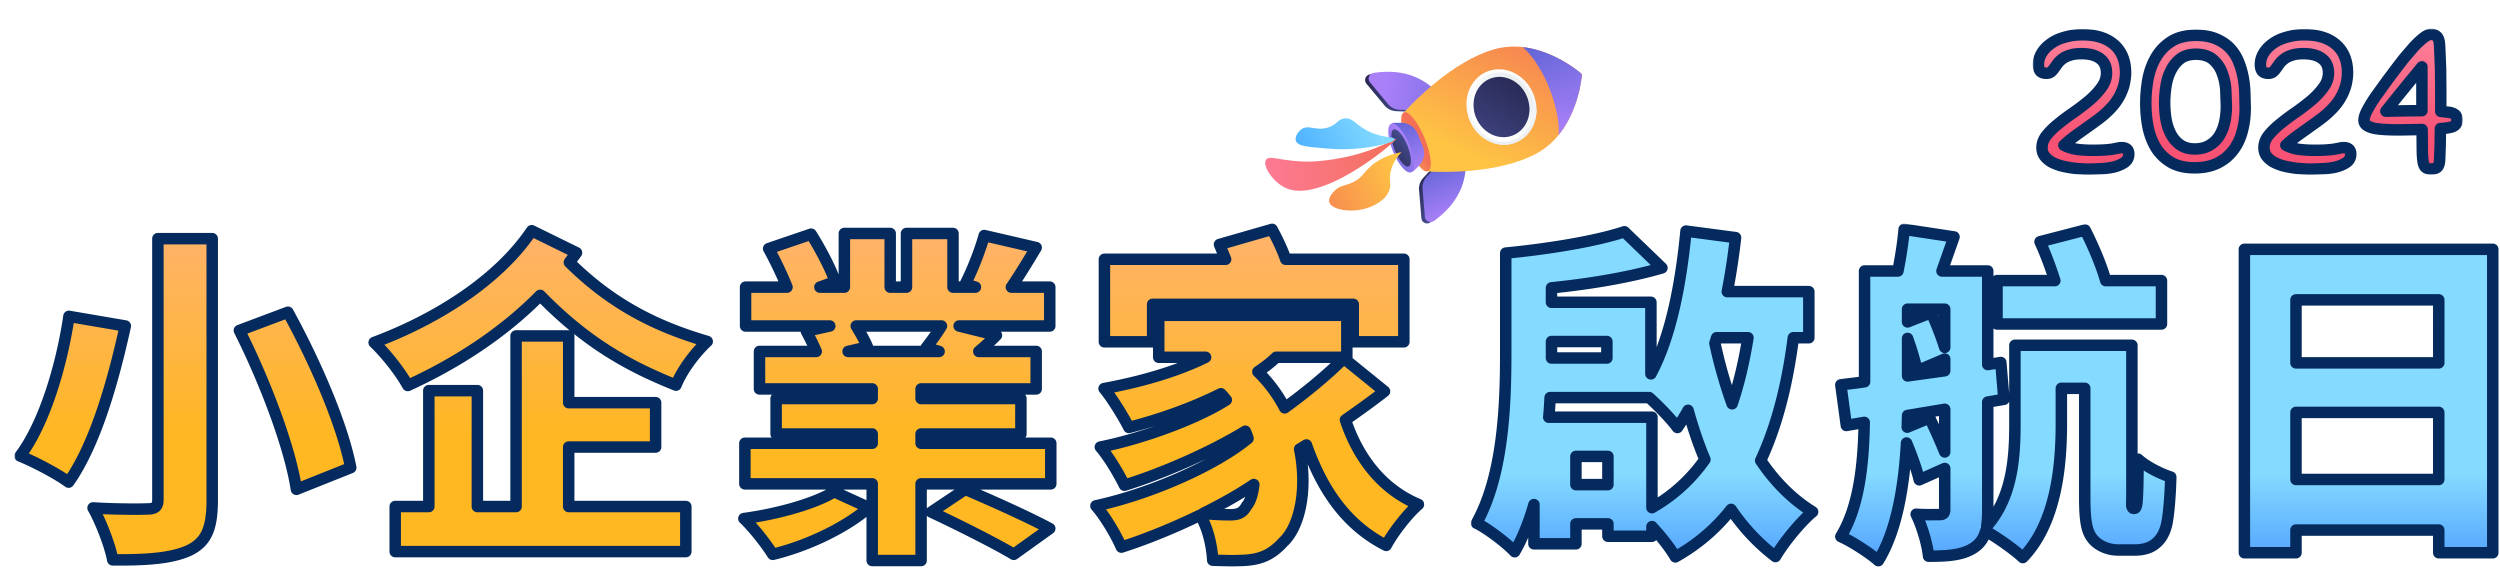 <svg xmlns="http://www.w3.org/2000/svg" xmlns:xlink="http://www.w3.org/1999/xlink" width="872" height="198" fill="none"><style>.B{stroke:#052a5d}.C{stroke-width:4}.D{stroke-linejoin:round}.E{mask:url(#A)}.F{mask:url(#B)}.G{mask:url(#C)}.H{color-interpolation-filters:sRGB}.I{flood-opacity:0}</style><g filter="url(#D)"><mask id="A" maskUnits="userSpaceOnUse" x="704" y="5" width="150" height="51" fill="#000"><path fill="#fff" d="M704 5h150v51H704z"/><path d="M721.001 13.714c-1.579 0-2.895.175-3.948.527-1.053.307-1.93.724-2.632 1.251s-1.272 1.075-1.71 1.646l-1.184 1.646a5.736 5.736 0 0 1-1.185 1.316c-.394.307-.899.461-1.513.461-1.053 0-1.798-.263-2.237-.79-.395-.57-.592-1.316-.592-2.238 0-1.931.724-3.73 2.171-5.398.439-.527 1.031-1.075 1.777-1.646.789-.614 1.71-1.163 2.763-1.646 1.096-.483 2.346-.878 3.75-1.185 1.447-.351 3.07-.527 4.869-.527 4.781 0 8.487 1.163 11.119 3.489s3.947 5.595 3.947 9.808c0 .834-.088 1.755-.263 2.765-.132 1.009-.417 2.063-.855 3.16-.395 1.097-.965 2.238-1.711 3.423s-1.732 2.392-2.961 3.621a32.4 32.4 0 0 1-3.487 3.028 143.58 143.58 0 0 1-3.816 2.765l-4.144 2.962a48.013 48.013 0 0 0-4.277 3.489c1.404.746 2.917 1.229 4.54 1.448s3.443.329 5.46.329c1.887 0 3.4-.044 4.54-.132s2.062-.197 2.763-.329l1.645-.329a5.75 5.75 0 0 1 1.25-.132c1.623 0 2.435.746 2.435 2.238 0 1.317-.549 2.326-1.645 3.028s-2.413 1.229-3.948 1.58a27.978 27.978 0 0 1-4.737.527c-1.623.088-2.96.132-4.013.132-.57 0-1.382-.044-2.434-.132-1.009-.044-2.106-.154-3.29-.329s-2.391-.417-3.619-.724a18.38 18.38 0 0 1-3.289-1.316c-.965-.571-1.755-1.251-2.369-2.041-.614-.834-.921-1.821-.921-2.962 0-1.536.548-2.984 1.645-4.345 1.14-1.404 2.544-2.765 4.211-4.081a78.15 78.15 0 0 1 5.395-4.015 79.12 79.12 0 0 0 5.395-4.147c1.666-1.448 3.048-2.94 4.145-4.476 1.14-1.536 1.71-3.204 1.71-5.003 0-2.238-.767-3.906-2.303-5.003-1.491-1.141-3.64-1.712-6.447-1.712zM743.458 30.961c0-2.677.241-5.42.724-8.228.526-2.809 1.447-5.354 2.763-7.636s3.092-4.147 5.329-5.595c2.281-1.448 5.176-2.172 8.685-2.172 2.763 0 5.11.417 7.04 1.251 1.974.834 3.596 1.931 4.868 3.291s2.259 2.918 2.961 4.674c.702 1.712 1.228 3.511 1.579 5.398s.548 3.752.592 5.595l.132 5.069c0 3.072-.373 5.902-1.119 8.492-.701 2.545-1.798 4.74-3.289 6.583-1.448 1.843-3.29 3.291-5.527 4.344-2.193 1.009-4.781 1.514-7.763 1.514-3.115 0-5.768-.592-7.961-1.777a15.567 15.567 0 0 1-5.264-4.871c-1.316-2.063-2.281-4.454-2.895-7.175-.57-2.765-.855-5.683-.855-8.755zm6.579-.132c0 2.15.176 4.213.527 6.188.394 1.931 1.009 3.642 1.842 5.134.833 1.448 1.908 2.611 3.224 3.489 1.359.878 3.004 1.317 4.934 1.317 1.842 0 3.443-.373 4.803-1.119a9.829 9.829 0 0 0 3.487-3.094c.921-1.36 1.601-2.962 2.04-4.805s.658-3.84.658-5.99l-.198-5.529c-.131-2.107-.548-4.081-1.25-5.924a11.07 11.07 0 0 0-3.158-4.674c-1.447-1.273-3.465-1.909-6.053-1.909-2.193 0-3.991.527-5.395 1.58-1.36 1.053-2.456 2.414-3.289 4.081-.834 1.624-1.404 3.445-1.711 5.464a37.691 37.691 0 0 0-.461 5.793zM798.423 13.714c-1.579 0-2.895.175-3.948.527-1.053.307-1.93.724-2.632 1.251s-1.272 1.075-1.71 1.646l-1.184 1.646a5.736 5.736 0 0 1-1.185 1.316c-.394.307-.899.461-1.513.461-1.053 0-1.798-.263-2.237-.79-.395-.57-.592-1.316-.592-2.238 0-1.931.724-3.73 2.171-5.398.439-.527 1.031-1.075 1.777-1.646.789-.614 1.71-1.163 2.763-1.646 1.096-.483 2.346-.878 3.75-1.185 1.447-.351 3.07-.527 4.869-.527 4.781 0 8.487 1.163 11.119 3.489s3.947 5.595 3.947 9.808c0 .834-.088 1.755-.263 2.765-.132 1.009-.417 2.063-.855 3.16-.395 1.097-.965 2.238-1.711 3.423s-1.732 2.392-2.961 3.621a32.4 32.4 0 0 1-3.487 3.028 143.58 143.58 0 0 1-3.816 2.765l-4.144 2.962a48.013 48.013 0 0 0-4.277 3.489c1.404.746 2.917 1.229 4.54 1.448s3.443.329 5.46.329c1.887 0 3.4-.044 4.54-.132s2.062-.197 2.763-.329l1.645-.329a5.75 5.75 0 0 1 1.25-.132c1.623 0 2.435.746 2.435 2.238 0 1.317-.549 2.326-1.645 3.028s-2.413 1.229-3.948 1.58a27.978 27.978 0 0 1-4.737.527c-1.623.088-2.96.132-4.013.132-.57 0-1.382-.044-2.434-.132-1.009-.044-2.106-.154-3.29-.329s-2.391-.417-3.619-.724a18.35 18.35 0 0 1-3.289-1.316c-.965-.571-1.755-1.251-2.369-2.041-.614-.834-.921-1.821-.921-2.962 0-1.536.548-2.984 1.645-4.345 1.14-1.404 2.544-2.765 4.211-4.081a78.15 78.15 0 0 1 5.395-4.015 79.37 79.37 0 0 0 5.395-4.147c1.666-1.448 3.048-2.94 4.145-4.476 1.14-1.536 1.71-3.204 1.71-5.003 0-2.238-.767-3.906-2.303-5.003-1.491-1.141-3.64-1.712-6.447-1.712zM846.21 39.847l-.066 5.464-.197 5.529c-.088 1.317-.395 2.172-.921 2.567-.483.351-1.162.527-2.04.527-.789 0-1.403-.154-1.842-.461-.395-.263-.702-.856-.921-1.777-.175-.965-.285-2.348-.329-4.147l-.066-7.373-4.145.066-3.816.066c-1.842 0-3.53-.044-5.066-.132-1.491-.088-2.785-.241-3.881-.461-1.053-.263-1.886-.614-2.5-1.053-.571-.439-.856-1.009-.856-1.712 0-.965.395-2.172 1.184-3.62.79-1.492 1.777-3.094 2.961-4.805l3.75-5.2 3.751-5.003 2.236-2.896 3.224-3.752c1.141-1.273 2.281-2.37 3.422-3.291S842.197 7 842.986 7c.746 0 1.404.241 1.974.724s.899 1.602.987 3.357l.329 8.031.066 8.228v6.517l2.96.329c.746.132 1.316.329 1.711.592.395.219.658.505.79.856s.197.79.197 1.316c0 1.097-.504 1.843-1.513 2.238-1.009.351-2.435.57-4.277.658zm-6.447-21.525-4.935 5.99-3.421 4.213-2.434 3.028-1.777 2.238 6.185-.132 6.382-.066V18.322z"/></mask><path d="M721.001 13.714c-1.579 0-2.895.175-3.948.527-1.053.307-1.93.724-2.632 1.251s-1.272 1.075-1.71 1.646l-1.184 1.646a5.736 5.736 0 0 1-1.185 1.316c-.394.307-.899.461-1.513.461-1.053 0-1.798-.263-2.237-.79-.395-.57-.592-1.316-.592-2.238 0-1.931.724-3.73 2.171-5.398.439-.527 1.031-1.075 1.777-1.646.789-.614 1.71-1.163 2.763-1.646 1.096-.483 2.346-.878 3.75-1.185 1.447-.351 3.07-.527 4.869-.527 4.781 0 8.487 1.163 11.119 3.489s3.947 5.595 3.947 9.808c0 .834-.088 1.755-.263 2.765-.132 1.009-.417 2.063-.855 3.16-.395 1.097-.965 2.238-1.711 3.423s-1.732 2.392-2.961 3.621a32.4 32.4 0 0 1-3.487 3.028 143.58 143.58 0 0 1-3.816 2.765l-4.144 2.962a48.013 48.013 0 0 0-4.277 3.489c1.404.746 2.917 1.229 4.54 1.448s3.443.329 5.46.329c1.887 0 3.4-.044 4.54-.132s2.062-.197 2.763-.329l1.645-.329a5.75 5.75 0 0 1 1.25-.132c1.623 0 2.435.746 2.435 2.238 0 1.317-.549 2.326-1.645 3.028s-2.413 1.229-3.948 1.58a27.978 27.978 0 0 1-4.737.527c-1.623.088-2.96.132-4.013.132-.57 0-1.382-.044-2.434-.132-1.009-.044-2.106-.154-3.29-.329s-2.391-.417-3.619-.724a18.38 18.38 0 0 1-3.289-1.316c-.965-.571-1.755-1.251-2.369-2.041-.614-.834-.921-1.821-.921-2.962 0-1.536.548-2.984 1.645-4.345 1.14-1.404 2.544-2.765 4.211-4.081a78.15 78.15 0 0 1 5.395-4.015 79.12 79.12 0 0 0 5.395-4.147c1.666-1.448 3.048-2.94 4.145-4.476 1.14-1.536 1.71-3.204 1.71-5.003 0-2.238-.767-3.906-2.303-5.003-1.491-1.141-3.64-1.712-6.447-1.712zM743.458 30.961c0-2.677.241-5.42.724-8.228.526-2.809 1.447-5.354 2.763-7.636s3.092-4.147 5.329-5.595c2.281-1.448 5.176-2.172 8.685-2.172 2.763 0 5.11.417 7.04 1.251 1.974.834 3.596 1.931 4.868 3.291s2.259 2.918 2.961 4.674c.702 1.712 1.228 3.511 1.579 5.398s.548 3.752.592 5.595l.132 5.069c0 3.072-.373 5.902-1.119 8.492-.701 2.545-1.798 4.74-3.289 6.583-1.448 1.843-3.29 3.291-5.527 4.344-2.193 1.009-4.781 1.514-7.763 1.514-3.115 0-5.768-.592-7.961-1.777a15.567 15.567 0 0 1-5.264-4.871c-1.316-2.063-2.281-4.454-2.895-7.175-.57-2.765-.855-5.683-.855-8.755zm6.579-.132c0 2.15.176 4.213.527 6.188.394 1.931 1.009 3.642 1.842 5.134.833 1.448 1.908 2.611 3.224 3.489 1.359.878 3.004 1.317 4.934 1.317 1.842 0 3.443-.373 4.803-1.119a9.829 9.829 0 0 0 3.487-3.094c.921-1.36 1.601-2.962 2.04-4.805s.658-3.84.658-5.99l-.198-5.529c-.131-2.107-.548-4.081-1.25-5.924a11.07 11.07 0 0 0-3.158-4.674c-1.447-1.273-3.465-1.909-6.053-1.909-2.193 0-3.991.527-5.395 1.58-1.36 1.053-2.456 2.414-3.289 4.081-.834 1.624-1.404 3.445-1.711 5.464a37.691 37.691 0 0 0-.461 5.793zM798.423 13.714c-1.579 0-2.895.175-3.948.527-1.053.307-1.93.724-2.632 1.251s-1.272 1.075-1.71 1.646l-1.184 1.646a5.736 5.736 0 0 1-1.185 1.316c-.394.307-.899.461-1.513.461-1.053 0-1.798-.263-2.237-.79-.395-.57-.592-1.316-.592-2.238 0-1.931.724-3.73 2.171-5.398.439-.527 1.031-1.075 1.777-1.646.789-.614 1.71-1.163 2.763-1.646 1.096-.483 2.346-.878 3.75-1.185 1.447-.351 3.07-.527 4.869-.527 4.781 0 8.487 1.163 11.119 3.489s3.947 5.595 3.947 9.808c0 .834-.088 1.755-.263 2.765-.132 1.009-.417 2.063-.855 3.16-.395 1.097-.965 2.238-1.711 3.423s-1.732 2.392-2.961 3.621a32.4 32.4 0 0 1-3.487 3.028 143.58 143.58 0 0 1-3.816 2.765l-4.144 2.962a48.013 48.013 0 0 0-4.277 3.489c1.404.746 2.917 1.229 4.54 1.448s3.443.329 5.46.329c1.887 0 3.4-.044 4.54-.132s2.062-.197 2.763-.329l1.645-.329a5.75 5.75 0 0 1 1.25-.132c1.623 0 2.435.746 2.435 2.238 0 1.317-.549 2.326-1.645 3.028s-2.413 1.229-3.948 1.58a27.978 27.978 0 0 1-4.737.527c-1.623.088-2.96.132-4.013.132-.57 0-1.382-.044-2.434-.132-1.009-.044-2.106-.154-3.29-.329s-2.391-.417-3.619-.724a18.35 18.35 0 0 1-3.289-1.316c-.965-.571-1.755-1.251-2.369-2.041-.614-.834-.921-1.821-.921-2.962 0-1.536.548-2.984 1.645-4.345 1.14-1.404 2.544-2.765 4.211-4.081a78.15 78.15 0 0 1 5.395-4.015 79.37 79.37 0 0 0 5.395-4.147c1.666-1.448 3.048-2.94 4.145-4.476 1.14-1.536 1.71-3.204 1.71-5.003 0-2.238-.767-3.906-2.303-5.003-1.491-1.141-3.64-1.712-6.447-1.712zM846.21 39.847l-.066 5.464-.197 5.529c-.088 1.317-.395 2.172-.921 2.567-.483.351-1.162.527-2.04.527-.789 0-1.403-.154-1.842-.461-.395-.263-.702-.856-.921-1.777-.175-.965-.285-2.348-.329-4.147l-.066-7.373-4.145.066-3.816.066c-1.842 0-3.53-.044-5.066-.132-1.491-.088-2.785-.241-3.881-.461-1.053-.263-1.886-.614-2.5-1.053-.571-.439-.856-1.009-.856-1.712 0-.965.395-2.172 1.184-3.62.79-1.492 1.777-3.094 2.961-4.805l3.75-5.2 3.751-5.003 2.236-2.896 3.224-3.752c1.141-1.273 2.281-2.37 3.422-3.291S842.197 7 842.986 7c.746 0 1.404.241 1.974.724s.899 1.602.987 3.357l.329 8.031.066 8.228v6.517l2.96.329c.746.132 1.316.329 1.711.592.395.219.658.505.79.856s.197.79.197 1.316c0 1.097-.504 1.843-1.513 2.238-1.009.351-2.435.57-4.277.658zm-6.447-21.525-4.935 5.99-3.421 4.213-2.434 3.028-1.777 2.238 6.185-.132 6.382-.066V18.322z" fill="url(#G)"/><path d="M721.001 13.714c-1.579 0-2.895.175-3.948.527-1.053.307-1.93.724-2.632 1.251s-1.272 1.075-1.71 1.646l-1.184 1.646a5.736 5.736 0 0 1-1.185 1.316c-.394.307-.899.461-1.513.461-1.053 0-1.798-.263-2.237-.79-.395-.57-.592-1.316-.592-2.238 0-1.931.724-3.73 2.171-5.398.439-.527 1.031-1.075 1.777-1.646.789-.614 1.71-1.163 2.763-1.646 1.096-.483 2.346-.878 3.75-1.185 1.447-.351 3.07-.527 4.869-.527 4.781 0 8.487 1.163 11.119 3.489s3.947 5.595 3.947 9.808c0 .834-.088 1.755-.263 2.765-.132 1.009-.417 2.063-.855 3.16-.395 1.097-.965 2.238-1.711 3.423s-1.732 2.392-2.961 3.621a32.4 32.4 0 0 1-3.487 3.028 143.58 143.58 0 0 1-3.816 2.765l-4.144 2.962a48.013 48.013 0 0 0-4.277 3.489c1.404.746 2.917 1.229 4.54 1.448s3.443.329 5.46.329c1.887 0 3.4-.044 4.54-.132s2.062-.197 2.763-.329l1.645-.329a5.75 5.75 0 0 1 1.25-.132c1.623 0 2.435.746 2.435 2.238 0 1.317-.549 2.326-1.645 3.028s-2.413 1.229-3.948 1.58a27.978 27.978 0 0 1-4.737.527c-1.623.088-2.96.132-4.013.132-.57 0-1.382-.044-2.434-.132-1.009-.044-2.106-.154-3.29-.329s-2.391-.417-3.619-.724a18.38 18.38 0 0 1-3.289-1.316c-.965-.571-1.755-1.251-2.369-2.041-.614-.834-.921-1.821-.921-2.962 0-1.536.548-2.984 1.645-4.345 1.14-1.404 2.544-2.765 4.211-4.081a78.15 78.15 0 0 1 5.395-4.015 79.12 79.12 0 0 0 5.395-4.147c1.666-1.448 3.048-2.94 4.145-4.476 1.14-1.536 1.71-3.204 1.71-5.003 0-2.238-.767-3.906-2.303-5.003-1.491-1.141-3.64-1.712-6.447-1.712zM743.458 30.961c0-2.677.241-5.42.724-8.228.526-2.809 1.447-5.354 2.763-7.636s3.092-4.147 5.329-5.595c2.281-1.448 5.176-2.172 8.685-2.172 2.763 0 5.11.417 7.04 1.251 1.974.834 3.596 1.931 4.868 3.291s2.259 2.918 2.961 4.674c.702 1.712 1.228 3.511 1.579 5.398s.548 3.752.592 5.595l.132 5.069c0 3.072-.373 5.902-1.119 8.492-.701 2.545-1.798 4.74-3.289 6.583-1.448 1.843-3.29 3.291-5.527 4.344-2.193 1.009-4.781 1.514-7.763 1.514-3.115 0-5.768-.592-7.961-1.777a15.567 15.567 0 0 1-5.264-4.871c-1.316-2.063-2.281-4.454-2.895-7.175-.57-2.765-.855-5.683-.855-8.755zm6.579-.132c0 2.15.176 4.213.527 6.188.394 1.931 1.009 3.642 1.842 5.134.833 1.448 1.908 2.611 3.224 3.489 1.359.878 3.004 1.317 4.934 1.317 1.842 0 3.443-.373 4.803-1.119a9.829 9.829 0 0 0 3.487-3.094c.921-1.36 1.601-2.962 2.04-4.805s.658-3.84.658-5.99l-.198-5.529c-.131-2.107-.548-4.081-1.25-5.924a11.07 11.07 0 0 0-3.158-4.674c-1.447-1.273-3.465-1.909-6.053-1.909-2.193 0-3.991.527-5.395 1.58-1.36 1.053-2.456 2.414-3.289 4.081-.834 1.624-1.404 3.445-1.711 5.464a37.691 37.691 0 0 0-.461 5.793zM798.423 13.714c-1.579 0-2.895.175-3.948.527-1.053.307-1.93.724-2.632 1.251s-1.272 1.075-1.71 1.646l-1.184 1.646a5.736 5.736 0 0 1-1.185 1.316c-.394.307-.899.461-1.513.461-1.053 0-1.798-.263-2.237-.79-.395-.57-.592-1.316-.592-2.238 0-1.931.724-3.73 2.171-5.398.439-.527 1.031-1.075 1.777-1.646.789-.614 1.71-1.163 2.763-1.646 1.096-.483 2.346-.878 3.75-1.185 1.447-.351 3.07-.527 4.869-.527 4.781 0 8.487 1.163 11.119 3.489s3.947 5.595 3.947 9.808c0 .834-.088 1.755-.263 2.765-.132 1.009-.417 2.063-.855 3.16-.395 1.097-.965 2.238-1.711 3.423s-1.732 2.392-2.961 3.621a32.4 32.4 0 0 1-3.487 3.028 143.58 143.58 0 0 1-3.816 2.765l-4.144 2.962a48.013 48.013 0 0 0-4.277 3.489c1.404.746 2.917 1.229 4.54 1.448s3.443.329 5.46.329c1.887 0 3.4-.044 4.54-.132s2.062-.197 2.763-.329l1.645-.329a5.75 5.75 0 0 1 1.25-.132c1.623 0 2.435.746 2.435 2.238 0 1.317-.549 2.326-1.645 3.028s-2.413 1.229-3.948 1.58a27.978 27.978 0 0 1-4.737.527c-1.623.088-2.96.132-4.013.132-.57 0-1.382-.044-2.434-.132-1.009-.044-2.106-.154-3.29-.329s-2.391-.417-3.619-.724a18.35 18.35 0 0 1-3.289-1.316c-.965-.571-1.755-1.251-2.369-2.041-.614-.834-.921-1.821-.921-2.962 0-1.536.548-2.984 1.645-4.345 1.14-1.404 2.544-2.765 4.211-4.081a78.15 78.15 0 0 1 5.395-4.015 79.37 79.37 0 0 0 5.395-4.147c1.666-1.448 3.048-2.94 4.145-4.476 1.14-1.536 1.71-3.204 1.71-5.003 0-2.238-.767-3.906-2.303-5.003-1.491-1.141-3.64-1.712-6.447-1.712zM846.21 39.847l-.066 5.464-.197 5.529c-.088 1.317-.395 2.172-.921 2.567-.483.351-1.162.527-2.04.527-.789 0-1.403-.154-1.842-.461-.395-.263-.702-.856-.921-1.777-.175-.965-.285-2.348-.329-4.147l-.066-7.373-4.145.066-3.816.066c-1.842 0-3.53-.044-5.066-.132-1.491-.088-2.785-.241-3.881-.461-1.053-.263-1.886-.614-2.5-1.053-.571-.439-.856-1.009-.856-1.712 0-.965.395-2.172 1.184-3.62.79-1.492 1.777-3.094 2.961-4.805l3.75-5.2 3.751-5.003 2.236-2.896 3.224-3.752c1.141-1.273 2.281-2.37 3.422-3.291S842.197 7 842.986 7c.746 0 1.404.241 1.974.724s.899 1.602.987 3.357l.329 8.031.066 8.228v6.517l2.96.329c.746.132 1.316.329 1.711.592.395.219.658.505.79.856s.197.79.197 1.316c0 1.097-.504 1.843-1.513 2.238-1.009.351-2.435.57-4.277.658zm-6.447-21.525-4.935 5.99-3.421 4.213-2.434 3.028-1.777 2.238 6.185-.132 6.382-.066V18.322z" class="B C D E"/></g><g filter="url(#E)"><mask id="B" maskUnits="userSpaceOnUse" x="0" y="72" width="492" height="121" fill="#000"><path fill="#fff" d="M0 72h492v121H0z"/><path d="M50.077 78.239h18.946v91.16c0 10.076-2.131 14.754-8.171 17.633-6.158 2.759-14.802 3.358-26.525 3.238-.947-5.037-4.144-13.314-6.868-18.112 7.342.48 16.341.48 18.947.36 2.724 0 3.671-.84 3.671-3.239v-91.04zm28.42 32.026 16.933-6.357c9.355 17.032 18.946 38.863 21.907 54.216l-18.947 7.557c-2.25-14.754-10.894-37.544-19.894-55.416zm-59.445-4.918 19.657 3.359c-4.026 18.352-10.302 41.142-19.775 54.456-4.263-3.119-12.197-7.197-16.933-9.116 9-11.995 14.802-33.226 17.052-48.699zM193.359 150.927v20.751h40.854v15.714H132.849v-15.714h11.723v-40.422h16.934v40.422h13.499v-59.494h18.354v23.27h30.315v15.473h-30.315zM180.452 75.48l15.631 7.677-2.487 3.359c15.986 15.833 32.209 22.91 48.077 27.588-4.145 3.839-8.763 9.956-10.894 15.234-15.513-6.238-30.67-14.154-47.367-31.307-13.262 13.434-29.603 23.87-46.182 31.427-2.486-4.558-7.341-10.796-11.723-14.994 20.96-7.797 42.985-21.231 54.945-38.983zM285.96 166.521l12.079 5.517c-7.934 6.957-21.434 13.434-33.512 16.313-2.25-3.598-6.75-9.356-10.065-12.474 11.604-1.56 24.63-5.158 31.498-9.356zm33.867 7.077 11.842-7.917c8.762 3.718 22.143 9.716 29.485 13.674l-12.552 8.996c-6.394-3.838-19.539-10.435-28.775-14.753zm3.553-64.892h-29.723c1.54 2.518 3.079 5.277 3.908 7.316l-6.75 1.56h31.736l-4.5-1.32c1.776-2.279 3.908-5.158 5.329-7.556zm-7.105 40.902h45.234v14.154h-45.234v26.748h-17.052v-26.748h-44.406v-14.154h44.406v-3.239h-33.512v-12.354h33.512v-3.359h-39.314v-13.074h19.775c-.947-2.279-2.368-5.038-3.434-7.077l8.171-1.799h-29.367V95.151H269.5c-1.657-4.198-4.144-9.356-6.394-13.434l14.802-5.038c3.197 5.038 6.868 11.995 8.408 16.553l-5.329 1.919h8.526V76.439h15.986v18.712h5.684V76.439h16.223v18.712h7.815l-3.552-1.08c2.486-4.798 5.21-11.755 6.631-16.913l18.117 4.198c-3.078 5.158-6.039 9.956-8.644 13.794h13.381v13.555h-31.617l13.026 3.238a82.298 82.298 0 0 1-6.158 5.638h20.012v13.074h-40.142v3.359h34.814v12.354h-34.814v3.239zM397.034 101.149v13.074h-16.815V85.436h42.274l-2.131-5.158L438.716 75c1.658 3.119 3.553 6.957 4.737 10.436h41.208v28.787h-17.644v-13.074h-69.983zm26.999 73.408c2.605 0 4.381-.48 5.802-3.118 1.184-1.32 2.131-3.959 2.487-7.437-5.329 3.598-11.368 6.957-17.644 10.075 3.671.36 6.75.48 9.355.48zm39.669-54.576 14.21 11.515c-4.263 3.358-9 6.717-13.618 9.955 4.263 12.955 12.552 24.11 25.459 29.508-3.789 3.238-8.881 9.835-11.249 14.274-13.736-6.957-22.262-19.192-27.828-35.025l-2.368 1.439c2.842 13.914.118 27.108-5.803 32.506-4.381 4.798-8.525 6.237-15.157 6.357-2.723.12-6.039 0-9.355-.12-.236-4.558-1.539-11.035-4.381-15.713-9.118 4.438-18.828 8.397-27.472 11.155-1.895-4.318-5.566-10.555-8.881-14.393 18.709-4.079 41.208-13.795 53.05-23.51-.237-.84-.592-1.68-.948-2.519-11.96 7.317-28.893 14.753-42.156 18.832-1.894-3.839-5.328-9.716-8.407-13.315 14.565-2.878 33.63-9.835 43.932-16.433-.592-.719-1.184-1.439-1.895-2.159-10.065 5.038-21.314 8.996-32.09 11.755-1.658-3.358-5.921-10.315-8.644-13.554 12.433-2.279 25.222-5.877 35.406-10.915h-16.342v-14.634h65.603v14.634h-24.631c-1.894 1.799-4.026 3.478-6.394 5.038 3.907 3.838 6.986 8.036 9.355 12.594 7.46-5.397 15.157-11.755 20.604-17.272z"/></mask><path d="M50.077 78.239h18.946v91.16c0 10.076-2.131 14.754-8.171 17.633-6.158 2.759-14.802 3.358-26.525 3.238-.947-5.037-4.144-13.314-6.868-18.112 7.342.48 16.341.48 18.947.36 2.724 0 3.671-.84 3.671-3.239v-91.04zm28.42 32.026 16.933-6.357c9.355 17.032 18.946 38.863 21.907 54.216l-18.947 7.557c-2.25-14.754-10.894-37.544-19.894-55.416zm-59.445-4.918 19.657 3.359c-4.026 18.352-10.302 41.142-19.775 54.456-4.263-3.119-12.197-7.197-16.933-9.116 9-11.995 14.802-33.226 17.052-48.699zM193.359 150.927v20.751h40.854v15.714H132.849v-15.714h11.723v-40.422h16.934v40.422h13.499v-59.494h18.354v23.27h30.315v15.473h-30.315zM180.452 75.48l15.631 7.677-2.487 3.359c15.986 15.833 32.209 22.91 48.077 27.588-4.145 3.839-8.763 9.956-10.894 15.234-15.513-6.238-30.67-14.154-47.367-31.307-13.262 13.434-29.603 23.87-46.182 31.427-2.486-4.558-7.341-10.796-11.723-14.994 20.96-7.797 42.985-21.231 54.945-38.983zM285.96 166.521l12.079 5.517c-7.934 6.957-21.434 13.434-33.512 16.313-2.25-3.598-6.75-9.356-10.065-12.474 11.604-1.56 24.63-5.158 31.498-9.356zm33.867 7.077 11.842-7.917c8.762 3.718 22.143 9.716 29.485 13.674l-12.552 8.996c-6.394-3.838-19.539-10.435-28.775-14.753zm3.553-64.892h-29.723c1.54 2.518 3.079 5.277 3.908 7.316l-6.75 1.56h31.736l-4.5-1.32c1.776-2.279 3.908-5.158 5.329-7.556zm-7.105 40.902h45.234v14.154h-45.234v26.748h-17.052v-26.748h-44.406v-14.154h44.406v-3.239h-33.512v-12.354h33.512v-3.359h-39.314v-13.074h19.775c-.947-2.279-2.368-5.038-3.434-7.077l8.171-1.799h-29.367V95.151H269.5c-1.657-4.198-4.144-9.356-6.394-13.434l14.802-5.038c3.197 5.038 6.868 11.995 8.408 16.553l-5.329 1.919h8.526V76.439h15.986v18.712h5.684V76.439h16.223v18.712h7.815l-3.552-1.08c2.486-4.798 5.21-11.755 6.631-16.913l18.117 4.198c-3.078 5.158-6.039 9.956-8.644 13.794h13.381v13.555h-31.617l13.026 3.238a82.298 82.298 0 0 1-6.158 5.638h20.012v13.074h-40.142v3.359h34.814v12.354h-34.814v3.239zM397.034 101.149v13.074h-16.815V85.436h42.274l-2.131-5.158L438.716 75c1.658 3.119 3.553 6.957 4.737 10.436h41.208v28.787h-17.644v-13.074h-69.983zm26.999 73.408c2.605 0 4.381-.48 5.802-3.118 1.184-1.32 2.131-3.959 2.487-7.437-5.329 3.598-11.368 6.957-17.644 10.075 3.671.36 6.75.48 9.355.48zm39.669-54.576 14.21 11.515c-4.263 3.358-9 6.717-13.618 9.955 4.263 12.955 12.552 24.11 25.459 29.508-3.789 3.238-8.881 9.835-11.249 14.274-13.736-6.957-22.262-19.192-27.828-35.025l-2.368 1.439c2.842 13.914.118 27.108-5.803 32.506-4.381 4.798-8.525 6.237-15.157 6.357-2.723.12-6.039 0-9.355-.12-.236-4.558-1.539-11.035-4.381-15.713-9.118 4.438-18.828 8.397-27.472 11.155-1.895-4.318-5.566-10.555-8.881-14.393 18.709-4.079 41.208-13.795 53.05-23.51-.237-.84-.592-1.68-.948-2.519-11.96 7.317-28.893 14.753-42.156 18.832-1.894-3.839-5.328-9.716-8.407-13.315 14.565-2.878 33.63-9.835 43.932-16.433-.592-.719-1.184-1.439-1.895-2.159-10.065 5.038-21.314 8.996-32.09 11.755-1.658-3.358-5.921-10.315-8.644-13.554 12.433-2.279 25.222-5.877 35.406-10.915h-16.342v-14.634h65.603v14.634h-24.631c-1.894 1.799-4.026 3.478-6.394 5.038 3.907 3.838 6.986 8.036 9.355 12.594 7.46-5.397 15.157-11.755 20.604-17.272z" fill="url(#H)"/><path d="M50.077 78.239h18.946v91.16c0 10.076-2.131 14.754-8.171 17.633-6.158 2.759-14.802 3.358-26.525 3.238-.947-5.037-4.144-13.314-6.868-18.112 7.342.48 16.341.48 18.947.36 2.724 0 3.671-.84 3.671-3.239v-91.04zm28.42 32.026 16.933-6.357c9.355 17.032 18.946 38.863 21.907 54.216l-18.947 7.557c-2.25-14.754-10.894-37.544-19.894-55.416zm-59.445-4.918 19.657 3.359c-4.026 18.352-10.302 41.142-19.775 54.456-4.263-3.119-12.197-7.197-16.933-9.116 9-11.995 14.802-33.226 17.052-48.699zM193.359 150.927v20.751h40.854v15.714H132.849v-15.714h11.723v-40.422h16.934v40.422h13.499v-59.494h18.354v23.27h30.315v15.473h-30.315zM180.452 75.48l15.631 7.677-2.487 3.359c15.986 15.833 32.209 22.91 48.077 27.588-4.145 3.839-8.763 9.956-10.894 15.234-15.513-6.238-30.67-14.154-47.367-31.307-13.262 13.434-29.603 23.87-46.182 31.427-2.486-4.558-7.341-10.796-11.723-14.994 20.96-7.797 42.985-21.231 54.945-38.983zM285.96 166.521l12.079 5.517c-7.934 6.957-21.434 13.434-33.512 16.313-2.25-3.598-6.75-9.356-10.065-12.474 11.604-1.56 24.63-5.158 31.498-9.356zm33.867 7.077 11.842-7.917c8.762 3.718 22.143 9.716 29.485 13.674l-12.552 8.996c-6.394-3.838-19.539-10.435-28.775-14.753zm3.553-64.892h-29.723c1.54 2.518 3.079 5.277 3.908 7.316l-6.75 1.56h31.736l-4.5-1.32c1.776-2.279 3.908-5.158 5.329-7.556zm-7.105 40.902h45.234v14.154h-45.234v26.748h-17.052v-26.748h-44.406v-14.154h44.406v-3.239h-33.512v-12.354h33.512v-3.359h-39.314v-13.074h19.775c-.947-2.279-2.368-5.038-3.434-7.077l8.171-1.799h-29.367V95.151H269.5c-1.657-4.198-4.144-9.356-6.394-13.434l14.802-5.038c3.197 5.038 6.868 11.995 8.408 16.553l-5.329 1.919h8.526V76.439h15.986v18.712h5.684V76.439h16.223v18.712h7.815l-3.552-1.08c2.486-4.798 5.21-11.755 6.631-16.913l18.117 4.198c-3.078 5.158-6.039 9.956-8.644 13.794h13.381v13.555h-31.617l13.026 3.238a82.298 82.298 0 0 1-6.158 5.638h20.012v13.074h-40.142v3.359h34.814v12.354h-34.814v3.239zM397.034 101.149v13.074h-16.815V85.436h42.274l-2.131-5.158L438.716 75c1.658 3.119 3.553 6.957 4.737 10.436h41.208v28.787h-17.644v-13.074h-69.983zm26.999 73.408c2.605 0 4.381-.48 5.802-3.118 1.184-1.32 2.131-3.959 2.487-7.437-5.329 3.598-11.368 6.957-17.644 10.075 3.671.36 6.75.48 9.355.48zm39.669-54.576 14.21 11.515c-4.263 3.358-9 6.717-13.618 9.955 4.263 12.955 12.552 24.11 25.459 29.508-3.789 3.238-8.881 9.835-11.249 14.274-13.736-6.957-22.262-19.192-27.828-35.025l-2.368 1.439c2.842 13.914.118 27.108-5.803 32.506-4.381 4.798-8.525 6.237-15.157 6.357-2.723.12-6.039 0-9.355-.12-.236-4.558-1.539-11.035-4.381-15.713-9.118 4.438-18.828 8.397-27.472 11.155-1.895-4.318-5.566-10.555-8.881-14.393 18.709-4.079 41.208-13.795 53.05-23.51-.237-.84-.592-1.68-.948-2.519-11.96 7.317-28.893 14.753-42.156 18.832-1.894-3.839-5.328-9.716-8.407-13.315 14.565-2.878 33.63-9.835 43.932-16.433-.592-.719-1.184-1.439-1.895-2.159-10.065 5.038-21.314 8.996-32.09 11.755-1.658-3.358-5.921-10.315-8.644-13.554 12.433-2.279 25.222-5.877 35.406-10.915h-16.342v-14.634h65.603v14.634h-24.631c-1.894 1.799-4.026 3.478-6.394 5.038 3.907 3.838 6.986 8.036 9.355 12.594 7.46-5.397 15.157-11.755 20.604-17.272z" class="B C D F"/></g><g filter="url(#F)"><mask id="C" maskUnits="userSpaceOnUse" x="508" y="73" width="359" height="120" fill="#000"><path fill="#fff" d="M508 73h359v120H508z"/><path d="M571.2 140.52v31.56c7.56-4.32 13.68-9.96 18.48-16.8-2.28-5.4-4.2-11.16-5.88-17.16-1.2 2.16-2.4 4.08-3.72 6-1.92-2.64-6.24-7.2-9.84-10.44h-34.56c-.12 2.28-.24 4.56-.48 6.84h36zm-26.52 23.52h11.16v-9.84h-11.16v9.84zm10.8-49.92h-19.32v5.76h19.32v-5.76zm49.2-1.32h-10.92l-.6 1.92c1.56 7.32 3.6 14.4 6 21.12 2.4-7.08 4.2-14.76 5.52-23.04zm21.24 0h-5.4c-2.04 15.96-5.64 30.48-11.4 42.84 4.92 7.32 10.92 13.44 18.12 17.88-4.2 3.48-10.08 10.68-12.96 15.6-6-4.56-11.16-10.08-15.48-16.44-5.28 6.72-11.76 12.24-19.44 16.56-1.8-3.12-4.92-7.08-8.16-10.56v3.36h-15.36v-4.32h-11.16v6.96h-14.64V171c-1.68 6-3.96 11.64-6.72 16.44-2.76-3-9.72-8.28-13.32-9.96 9.48-16.92 10.2-42 10.2-59.64V83.28c14.88-1.44 31.2-4.08 41.4-7.44l13.08 12.6c-11.52 3.36-25.44 5.64-38.52 6.96v5.04h34.68v24.96c6.84-12.72 10.44-30.96 12.24-49.8l17.28 2.28c-.72 6.36-1.68 12.72-2.88 18.84h28.44v16.08zM748.92 92.88V108h-57.36V92.88h20.16c-1.44-4.56-3.24-9.36-5.16-13.56l15.72-4.08c2.76 5.4 5.64 12.12 7.2 17.64h19.44zM660.24 144l7.8-3.24c1.8 3.72 3.72 8.04 5.28 11.88v-14.88l-12.96 2.16-.12 4.08zm.12-30.96v13.08l12.96-1.8v-4.08l-9.6 4.08a102.22 102.22 0 0 0-3.36-11.28zm12.96 3.12v-13.32h-12.96v4.44l8.28-3.24c1.68 3.72 3.48 8.28 4.68 12.12zm65.88 56.16h.24c.24 0 .48-.12.6-.6.24-.36.36-1.32.48-3.6.12-2.16.24-6.96.24-12.96 2.76 2.52 7.68 5.04 11.4 6.24-.12 6-.72 13.44-1.44 16.56-.72 3-2.04 5.28-3.96 6.72-1.8 1.56-4.56 2.16-7.08 2.16h-5.88c-3.12 0-6.48-1.2-8.64-3.6-2.16-2.52-3-5.64-3-14.88v-37.92H714v12.48c0 14.88-1.92 34.68-13.44 46.56-2.64-2.52-9-7.08-12.96-9.24-.72 2.64-2.04 4.44-4.2 5.88-3.96 2.52-8.88 2.88-15.72 2.88-.36-4.08-2.4-10.8-4.32-14.64 3.24.24 6.96.12 8.28.12 1.2 0 1.68-.48 1.68-1.8V158.4l-8.88 3.96c-.84-3.48-2.52-8.28-4.44-12.84-.84 14.52-3.24 30.36-9.84 41.04-2.76-2.52-9.48-6.84-13.08-8.4 6.6-10.8 7.92-26.16 8.16-39.84L639 143.4l-1.92-14.16c2.52-.36 5.28-.6 8.28-1.08V89.52H657c.96-4.8 1.8-10.2 2.16-14.52l17.4 2.64-4.2 11.88h15.96v32.64l4.56-.72 1.08 12.84-5.64.96v37.68c0 2.16-.12 4.08-.36 5.64 9.12-10.32 9.84-24.48 9.84-36v-27.12h40.8v52.08c0 2.4-.12 3.6 0 4.08s.36.72.6.72zM795.84 162.24h49.8v-23.4h-49.8v23.4zm49.8-62.64h-49.8v21.96h49.8V99.6zm-67.8-17.64h86.64V187.8h-18.84v-7.92h-49.8v7.92h-18V81.96z"/></mask><path d="M571.2 140.52v31.56c7.56-4.32 13.68-9.96 18.48-16.8-2.28-5.4-4.2-11.16-5.88-17.16-1.2 2.16-2.4 4.08-3.72 6-1.92-2.64-6.24-7.2-9.84-10.44h-34.56c-.12 2.28-.24 4.56-.48 6.84h36zm-26.52 23.52h11.16v-9.84h-11.16v9.84zm10.8-49.92h-19.32v5.76h19.32v-5.76zm49.2-1.32h-10.92l-.6 1.92c1.56 7.32 3.6 14.4 6 21.12 2.4-7.08 4.2-14.76 5.52-23.04zm21.24 0h-5.4c-2.04 15.96-5.64 30.48-11.4 42.84 4.92 7.32 10.92 13.44 18.12 17.88-4.2 3.48-10.08 10.68-12.96 15.6-6-4.56-11.16-10.08-15.48-16.44-5.28 6.72-11.76 12.24-19.44 16.56-1.8-3.12-4.92-7.08-8.16-10.56v3.36h-15.36v-4.32h-11.16v6.96h-14.64V171c-1.68 6-3.96 11.64-6.72 16.44-2.76-3-9.72-8.28-13.32-9.96 9.48-16.92 10.2-42 10.2-59.64V83.28c14.88-1.44 31.2-4.08 41.4-7.44l13.08 12.6c-11.52 3.36-25.44 5.64-38.52 6.96v5.04h34.68v24.96c6.84-12.72 10.44-30.96 12.24-49.8l17.28 2.28c-.72 6.36-1.68 12.72-2.88 18.84h28.44v16.08zM748.92 92.88V108h-57.36V92.88h20.16c-1.44-4.56-3.24-9.36-5.16-13.56l15.72-4.08c2.76 5.4 5.64 12.12 7.2 17.64h19.44zM660.24 144l7.8-3.24c1.8 3.72 3.72 8.04 5.28 11.88v-14.88l-12.96 2.16-.12 4.08zm.12-30.96v13.08l12.96-1.8v-4.08l-9.6 4.08a102.22 102.22 0 0 0-3.36-11.28zm12.96 3.12v-13.32h-12.96v4.44l8.28-3.24c1.68 3.72 3.48 8.28 4.68 12.12zm65.88 56.16h.24c.24 0 .48-.12.6-.6.24-.36.36-1.32.48-3.6.12-2.16.24-6.96.24-12.96 2.76 2.52 7.68 5.04 11.4 6.24-.12 6-.72 13.44-1.44 16.56-.72 3-2.04 5.28-3.96 6.72-1.8 1.56-4.56 2.16-7.08 2.16h-5.88c-3.12 0-6.48-1.2-8.64-3.6-2.16-2.52-3-5.64-3-14.88v-37.92H714v12.48c0 14.88-1.92 34.68-13.44 46.56-2.64-2.52-9-7.08-12.96-9.24-.72 2.64-2.04 4.44-4.2 5.88-3.96 2.52-8.88 2.88-15.72 2.88-.36-4.08-2.4-10.8-4.32-14.64 3.24.24 6.96.12 8.28.12 1.2 0 1.68-.48 1.68-1.8V158.4l-8.88 3.96c-.84-3.48-2.52-8.28-4.44-12.84-.84 14.52-3.24 30.36-9.84 41.04-2.76-2.52-9.48-6.84-13.08-8.4 6.6-10.8 7.92-26.16 8.16-39.84L639 143.4l-1.92-14.16c2.52-.36 5.28-.6 8.28-1.08V89.52H657c.96-4.8 1.8-10.2 2.16-14.52l17.4 2.64-4.2 11.88h15.96v32.64l4.56-.72 1.08 12.84-5.64.96v37.68c0 2.16-.12 4.08-.36 5.64 9.12-10.32 9.84-24.48 9.84-36v-27.12h40.8v52.08c0 2.4-.12 3.6 0 4.08s.36.72.6.72zM795.84 162.24h49.8v-23.4h-49.8v23.4zm49.8-62.64h-49.8v21.96h49.8V99.6zm-67.8-17.64h86.64V187.8h-18.84v-7.92h-49.8v7.92h-18V81.96z" fill="url(#I)"/><path d="M571.2 140.52v31.56c7.56-4.32 13.68-9.96 18.48-16.8-2.28-5.4-4.2-11.16-5.88-17.16-1.2 2.16-2.4 4.08-3.72 6-1.92-2.64-6.24-7.2-9.84-10.44h-34.56c-.12 2.28-.24 4.56-.48 6.84h36zm-26.52 23.52h11.16v-9.84h-11.16v9.84zm10.8-49.92h-19.32v5.76h19.32v-5.76zm49.2-1.32h-10.92l-.6 1.92c1.56 7.32 3.6 14.4 6 21.12 2.4-7.08 4.2-14.76 5.52-23.04zm21.24 0h-5.4c-2.04 15.96-5.64 30.48-11.4 42.84 4.92 7.32 10.92 13.44 18.12 17.88-4.2 3.48-10.08 10.68-12.96 15.6-6-4.56-11.16-10.08-15.48-16.44-5.28 6.72-11.76 12.24-19.44 16.56-1.8-3.12-4.92-7.08-8.16-10.56v3.36h-15.36v-4.32h-11.16v6.96h-14.64V171c-1.68 6-3.96 11.64-6.72 16.44-2.76-3-9.72-8.28-13.32-9.96 9.48-16.92 10.2-42 10.2-59.64V83.28c14.88-1.44 31.2-4.08 41.4-7.44l13.08 12.6c-11.52 3.36-25.44 5.64-38.52 6.96v5.04h34.68v24.96c6.84-12.72 10.44-30.96 12.24-49.8l17.28 2.28c-.72 6.36-1.68 12.72-2.88 18.84h28.44v16.08zM748.92 92.88V108h-57.36V92.88h20.16c-1.44-4.56-3.24-9.36-5.16-13.56l15.72-4.08c2.76 5.4 5.64 12.12 7.2 17.64h19.44zM660.24 144l7.8-3.24c1.8 3.72 3.72 8.04 5.28 11.88v-14.88l-12.96 2.16-.12 4.08zm.12-30.96v13.08l12.96-1.8v-4.08l-9.6 4.08a102.22 102.22 0 0 0-3.36-11.28zm12.96 3.12v-13.32h-12.96v4.44l8.28-3.24c1.68 3.72 3.48 8.28 4.68 12.12zm65.88 56.16h.24c.24 0 .48-.12.6-.6.24-.36.36-1.32.48-3.6.12-2.16.24-6.96.24-12.96 2.76 2.52 7.68 5.04 11.4 6.24-.12 6-.72 13.44-1.44 16.56-.72 3-2.04 5.28-3.96 6.72-1.8 1.56-4.56 2.16-7.08 2.16h-5.88c-3.12 0-6.48-1.2-8.64-3.6-2.16-2.52-3-5.64-3-14.88v-37.92H714v12.48c0 14.88-1.92 34.68-13.44 46.56-2.64-2.52-9-7.08-12.96-9.24-.72 2.64-2.04 4.44-4.2 5.88-3.96 2.52-8.88 2.88-15.72 2.88-.36-4.08-2.4-10.8-4.32-14.64 3.24.24 6.96.12 8.28.12 1.2 0 1.68-.48 1.68-1.8V158.4l-8.88 3.96c-.84-3.48-2.52-8.28-4.44-12.84-.84 14.52-3.24 30.36-9.84 41.04-2.76-2.52-9.48-6.84-13.08-8.4 6.6-10.8 7.92-26.16 8.16-39.84L639 143.4l-1.92-14.16c2.52-.36 5.28-.6 8.28-1.08V89.52H657c.96-4.8 1.8-10.2 2.16-14.52l17.4 2.64-4.2 11.88h15.96v32.64l4.56-.72 1.08 12.84-5.64.96v37.68c0 2.16-.12 4.08-.36 5.64 9.12-10.32 9.84-24.48 9.84-36v-27.12h40.8v52.08c0 2.4-.12 3.6 0 4.08s.36.72.6.72zM795.84 162.24h49.8v-23.4h-49.8v23.4zm49.8-62.64h-49.8v21.96h49.8V99.6zm-67.8-17.64h86.64V187.8h-18.84v-7.92h-49.8v7.92h-18V81.96z" class="B C D G"/></g><g clip-path="url(#d)"><g clip-path="url(#e)"><path d="M509.786 55.791s2.65 12.2-10.87 21.785a2 2 0 0 1-3.14-1.468l-.811-9.801a5.58 5.58 0 0 1 1.485-4.277l5.526-5.916 7.81-.323z" fill="url(#J)"/><path d="M500.843 33.897s-6.648-10.566-23.013-7.946a2 2 0 0 0-1.215 3.247l6.283 7.566a5.593 5.593 0 0 0 1.814 1.436 5.59 5.59 0 0 0 2.24.579l8.087.358 5.804-5.24z" fill="url(#K)"/><path d="M511.007 55.292s2.651 12.2-10.869 21.785a2 2 0 0 1-3.14-1.468l-.81-9.801a5.61 5.61 0 0 1 .29-2.296 5.595 5.595 0 0 1 1.195-1.982l5.526-5.916 7.808-.323z" fill="url(#L)"/><path d="M502.065 33.398s-6.648-10.567-23.013-7.946a2 2 0 0 0-1.215 3.246l6.283 7.566a5.58 5.58 0 0 0 4.054 2.016l8.088.358 5.803-5.24z" fill="url(#M)"/><path d="M521.143 17.198c15.919-4.528 30.641 8.641 30.639 8.667.02.017-1.274 19.727-15.81 27.638-13.185 7.176-33.151 6.536-36.946 6.341-.408-.021-1.048-.095-1.068-.504-.379-7.94-3.229-14.428-8.059-19.718-.268-.293.142-.779.41-1.071 2.537-2.759 16.369-17.239 30.834-21.353z" fill="url(#N)"/><path d="M518.95 36.375c8.882-2.487 12.893 2.845 21.168.98 3.022-.681 6.865-2.379 10.95-6.75-1.337 6.346-5.06 17.435-15.097 22.898-13.185 7.176-33.151 6.536-36.946 6.341-.408-.021-1.048-.095-1.068-.504-.192-4.011-1.015-7.651-2.404-10.954 2.85-.065 5.182-.62 7.078-1.336 7.65-2.89 8.226-8.41 16.319-10.676z" fill="url(#O)" style="mix-blend-mode:multiply" opacity=".3"/><path d="M540.323 30.545c-2.164-5.298-5.395-10.812-9.205-14.118 10.075 1.132 18.238 7.402 20.209 9.044.144.12.256.273.327.446a1.15 1.15 0 0 1 .079.547c-.259 2.554-1.699 12.746-8.099 20.607.469-4.435-1.147-11.228-3.311-16.526z" fill="url(#P)"/><path style="mix-blend-mode:multiply" opacity=".3" d="m551.068 30.605-.019.089-.033.153-.033.154-.033.147-.038.165-.03.143-.041.175-.033.139-.045.186-.032.133-.049.197-.032.128-.053.207-.032.125-.057.214-.032.122-.06.223-.033.117-.064.232-.033.114-.069.24-.032.11-.073.248-.033.107-.077.255-.033.104-.081.261-.033.101-.086.268-.033.098-.091.275-.032.095-.098.28-.032.092-.102.287-.031.087-.107.294-.031.084-.112.3-.031.081-.117.304-.031.079-.123.309c-.012.024-.021.05-.031.075l-.128.314c-.012.024-.02.049-.03.073l-.135.319c-.011.022-.019.046-.029.069l-.14.324a.946.946 0 0 0-.029.066l-.147.328-.028.061-.153.333-.028.057-.159.337-.026.054-.167.341-.025.051-.173.345-.023.046-.18.35-.022.041-.189.354a.264.264 0 0 1-.02.037l-.197.358-.017.031-.206.365-.014.024-.216.369-.009.018-.225.375-.005.01a30.958 30.958 0 0 1-2.411 3.419c.299-2.834-.253-6.632-1.256-10.387 2.581-.96 5.563-2.738 8.688-6.082z" fill="url(#Q)"/><path d="M528.766 49.679c6.144-2.51 8.866-10.075 6.079-16.898s-10.027-10.319-16.171-7.809-8.867 10.075-6.08 16.898 10.027 10.319 16.172 7.809z" fill="url(#R)"/><path style="mix-blend-mode:multiply" d="M518.95 36.375c7.248-2.029 11.253 1.147 16.978 1.372.198 5.201-2.494 10.027-7.163 11.934-6.144 2.51-13.385-.987-16.171-7.81a14.903 14.903 0 0 1-.573-1.684c1.74-1.536 3.756-2.925 6.929-3.812z" fill="url(#S)"/><path d="M528.345 48.649c5.632-2.3 8.127-9.235 5.572-15.489s-9.191-9.459-14.823-7.158-8.127 9.235-5.572 15.489 9.191 9.459 14.823 7.158z" fill="url(#T)"/><path d="M527.749 47.19c4.906-2.004 7.079-8.045 4.854-13.493s-8.006-8.24-12.913-6.236-7.079 8.045-4.854 13.493 8.006 8.24 12.913 6.236z" fill="url(#U)"/><path d="M498.079 59.74c1.676-.685 1.157-5.84-1.161-11.514s-5.556-9.719-7.232-9.034-1.157 5.84 1.161 11.514 5.555 9.719 7.232 9.035z" fill="url(#V)"/><path d="m494.484 46.695 1.801 4.409a6.22 6.22 0 0 1-1.416 6.809l-1.721 1.679c-.147.143-.326.247-.522.305s-.403.066-.603.024a1.25 1.25 0 0 1-.545-.262 1.246 1.246 0 0 1-.356-.487l-5.971-14.622a1.248 1.248 0 0 1 .118-1.166 1.25 1.25 0 0 1 .448-.406c.18-.096.381-.147.586-.148l2.404-.006a6.23 6.23 0 0 1 3.48 1.053 6.22 6.22 0 0 1 2.297 2.817z" fill="url(#W)"/><path d="M492.185 60.097c1.582-.646 1.314-4.966-.599-9.649s-4.746-7.955-6.328-7.309-1.314 4.966.599 9.649 4.746 7.955 6.328 7.309z" fill="url(#X)"/><path d="M491.354 58.062c1.202-.491.998-3.774-.455-7.334s-3.607-6.046-4.81-5.555-.998 3.774.455 7.334 3.607 6.046 4.81 5.555z" fill="url(#Y)"/><path d="M518.95 36.375c6.164-1.726 9.983.314 14.509 1.1.232 4.224-1.927 8.17-5.71 9.715-4.907 2.004-10.687-.787-12.913-6.235a11.785 11.785 0 0 1-.698-2.412c1.296-.861 2.828-1.612 4.812-2.168z" fill="url(#Z)" style="mix-blend-mode:color-burn" opacity=".3"/><path d="M457.332 56.357s12.844-.258 24.8-5.725l3.55-1.642 1.429-.668c.278.689-26.865 23.876-39.309 16.927-4.35-2.429-7.397-7.488-6.272-9.456 1.143-2 5.703.767 15.802.565z" fill="url(#a)"/><path d="M486.446 48.529c.057 1.344-7.995 2.997-14.691 3.424-1.167.075-4.247.235-8.298-.108-6.673-.566-10.757-.694-11.445-2.705-.448-1.315.634-3.117 1.891-4.028 2.56-1.853 4.911.67 9.18-.599 3.453-1.026 3.553-3.162 6.198-3.232 2.533-.067 3.363 1.865 6.967 3.929 5.594 3.202 10.156 2.307 10.198 3.318z" fill="url(#b)"/><path d="M488.847 53.04c-5.669 1.138-9.013 3.37-11.029 5.221-2.392 2.197-2.781 3.738-5.609 5.174-2.787 1.415-4.688 1.075-6.664 3.074-.441.445-2.375 2.4-1.891 4.028.818 2.755 8.399 4.028 14.239 1.673 1.147-.463 5.589-2.254 6.784-6.117.585-1.89-.069-2.782.189-5.126.267-2.438 1.375-5.12 3.981-7.926z" fill="url(#c)"/></g></g><defs><linearGradient id="G" x1="839.888" y1="-4.454" x2="839.888" y2="43.376" xlink:href="#f"><stop stop-color="#ff8ea5"/><stop offset="1" stop-color="#f75274"/></linearGradient><linearGradient id="H" x1="245.699" y1="60.366" x2="245.699" y2="147.522" xlink:href="#f"><stop stop-color="#ffb27a"/><stop offset="1" stop-color="#ffb722"/></linearGradient><linearGradient id="I" x1="694.92" y1="160.322" x2="694.92" y2="191.84" xlink:href="#f"><stop stop-color="#84daff"/><stop offset="1" stop-color="#51a1ff"/></linearGradient><linearGradient id="J" x1="506.266" y1="75.05" x2="499.125" y2="57.58" xlink:href="#f"><stop stop-color="#444b8c"/><stop offset="1" stop-color="#26264f"/></linearGradient><linearGradient id="K" x1="492.147" y1="40.507" x2="485.006" y2="23.036" xlink:href="#f"><stop stop-color="#444b8c"/><stop offset="1" stop-color="#26264f"/></linearGradient><linearGradient id="L" x1="507.495" y1="74.547" x2="500.354" y2="57.077" xlink:href="#f"><stop stop-color="#aa80f9"/><stop offset="1" stop-color="#6165d7"/></linearGradient><linearGradient id="M" x1="482.953" y1="31.031" x2="519.468" y2="36.587" xlink:href="#f"><stop stop-color="#aa80f9"/><stop offset="1" stop-color="#6165d7"/></linearGradient><linearGradient id="N" x1="512.59" y1="54.006" x2="536.62" y2=".616" xlink:href="#f"><stop stop-color="#ffc444"/><stop offset="1" stop-color="#f36f56"/></linearGradient><linearGradient id="O" x1="516.705" y1="55.858" x2="540.734" y2="2.469" xlink:href="#f"><stop stop-color="#ffc444"/><stop offset="1" stop-color="#f36f56"/></linearGradient><linearGradient id="P" x1="551.009" y1="44.391" x2="538.414" y2="13.576" xlink:href="#f"><stop stop-color="#aa80f9"/><stop offset="1" stop-color="#6165d7"/></linearGradient><linearGradient id="Q" x1="543.595" y1="42.532" x2="552.599" y2="22.529" xlink:href="#f"><stop stop-color="#aa80f9"/><stop offset="1" stop-color="#6165d7"/></linearGradient><linearGradient id="R" x1="528.765" y1="49.679" x2="518.673" y2="24.972" xlink:href="#f"><stop stop-color="#ebeff2"/><stop offset="1" stop-color="#fff"/></linearGradient><linearGradient id="S" x1="528.471" y1="50.12" x2="518.315" y2="25.275" xlink:href="#f"><stop stop-color="#ebeff2"/><stop offset="1" stop-color="#fff"/></linearGradient><linearGradient id="T" x1="530.047" y1="30.26" x2="520.038" y2="41.434" xlink:href="#f"><stop stop-color="#ebeff2"/><stop offset="1" stop-color="#fff"/></linearGradient><linearGradient id="U" x1="512.41" y1="54.501" x2="531.741" y2="25.14" xlink:href="#f"><stop stop-color="#444b8c"/><stop offset="1" stop-color="#26264f"/></linearGradient><linearGradient id="V" x1="484.931" y1="53.946" x2="494.588" y2="49.111" xlink:href="#f"><stop stop-color="#ffc444"/><stop offset="1" stop-color="#f36f56"/></linearGradient><linearGradient id="W" x1="495.143" y1="59.182" x2="488.182" y2="42.152" xlink:href="#f"><stop stop-color="#aa80f9"/><stop offset="1" stop-color="#6165d7"/></linearGradient><linearGradient id="X" x1="491.641" y1="49.114" x2="480.814" y2="58.394" xlink:href="#f"><stop stop-color="#aa80f9"/><stop offset="1" stop-color="#6165d7"/></linearGradient><linearGradient id="Y" x1="490.94" y1="49.714" x2="482.712" y2="56.768" xlink:href="#f"><stop stop-color="#444b8c"/><stop offset="1" stop-color="#26264f"/></linearGradient><linearGradient id="Z" x1="513.691" y1="55.635" x2="533.124" y2="26.103" xlink:href="#f"><stop stop-color="#444b8c"/><stop offset="1" stop-color="#26264f"/></linearGradient><linearGradient id="a" x1="441.682" y1="64.055" x2="490.671" y2="52.883" xlink:href="#f"><stop stop-color="#fd7a95"/><stop offset="1" stop-color="#f36f56"/></linearGradient><linearGradient id="b" x1="480.058" y1="42.5" x2="441.12" y2="60.198" xlink:href="#f"><stop stop-color="#84daff"/><stop offset="1" stop-color="#349fff"/></linearGradient><linearGradient id="c" x1="488.378" y1="59.946" x2="449.438" y2="77.645" xlink:href="#f"><stop stop-color="#ffc444"/><stop offset="1" stop-color="#f36f56"/></linearGradient><linearGradient id="f" gradientUnits="userSpaceOnUse"/><filter id="D" x="704" y="5" width="155" height="56" filterUnits="userSpaceOnUse" class="H"><feFlood result="A" class="I"/><feColorMatrix in="SourceAlpha" values="0 0 0 0 0 0 0 0 0 0 0 0 0 0 0 0 0 0 127 0" result="B"/><feOffset dx="5" dy="5"/><feComposite in2="B" operator="out"/><feColorMatrix values="0 0 0 0 0.019 0 0 0 0 0.165 0 0 0 0 0.365 0 0 0 1 0"/><feBlend in2="A"/><feBlend in="SourceGraphic"/></filter><filter id="E" x="0" y="73" width="496.753" height="124.56" filterUnits="userSpaceOnUse" class="H"><feFlood result="A" class="I"/><feColorMatrix in="SourceAlpha" values="0 0 0 0 0 0 0 0 0 0 0 0 0 0 0 0 0 0 127 0" result="B"/><feOffset dx="5" dy="5"/><feComposite in2="B" operator="out"/><feColorMatrix values="0 0 0 0 0.019 0 0 0 0 0.165 0 0 0 0 0.365 0 0 0 1 0"/><feBlend in2="A"/><feBlend in="SourceGraphic"/></filter><filter id="F" x="508" y="73" width="363.48" height="124.56" filterUnits="userSpaceOnUse" class="H"><feFlood result="A" class="I"/><feColorMatrix in="SourceAlpha" values="0 0 0 0 0 0 0 0 0 0 0 0 0 0 0 0 0 0 127 0" result="B"/><feOffset dx="5" dy="5"/><feComposite in2="B" operator="out"/><feColorMatrix values="0 0 0 0 0.019 0 0 0 0 0.165 0 0 0 0 0.365 0 0 0 1 0"/><feBlend in2="A"/><feBlend in="SourceGraphic"/></filter><clipPath id="d"><path fill="#fff" transform="translate(439)" d="M0 0h141v83H0z"/></clipPath><clipPath id="e"><path fill="#fff" transform="rotate(25.992 265.74 1022.711)" d="M0 0h88.784v82.316H0z"/></clipPath></defs></svg>